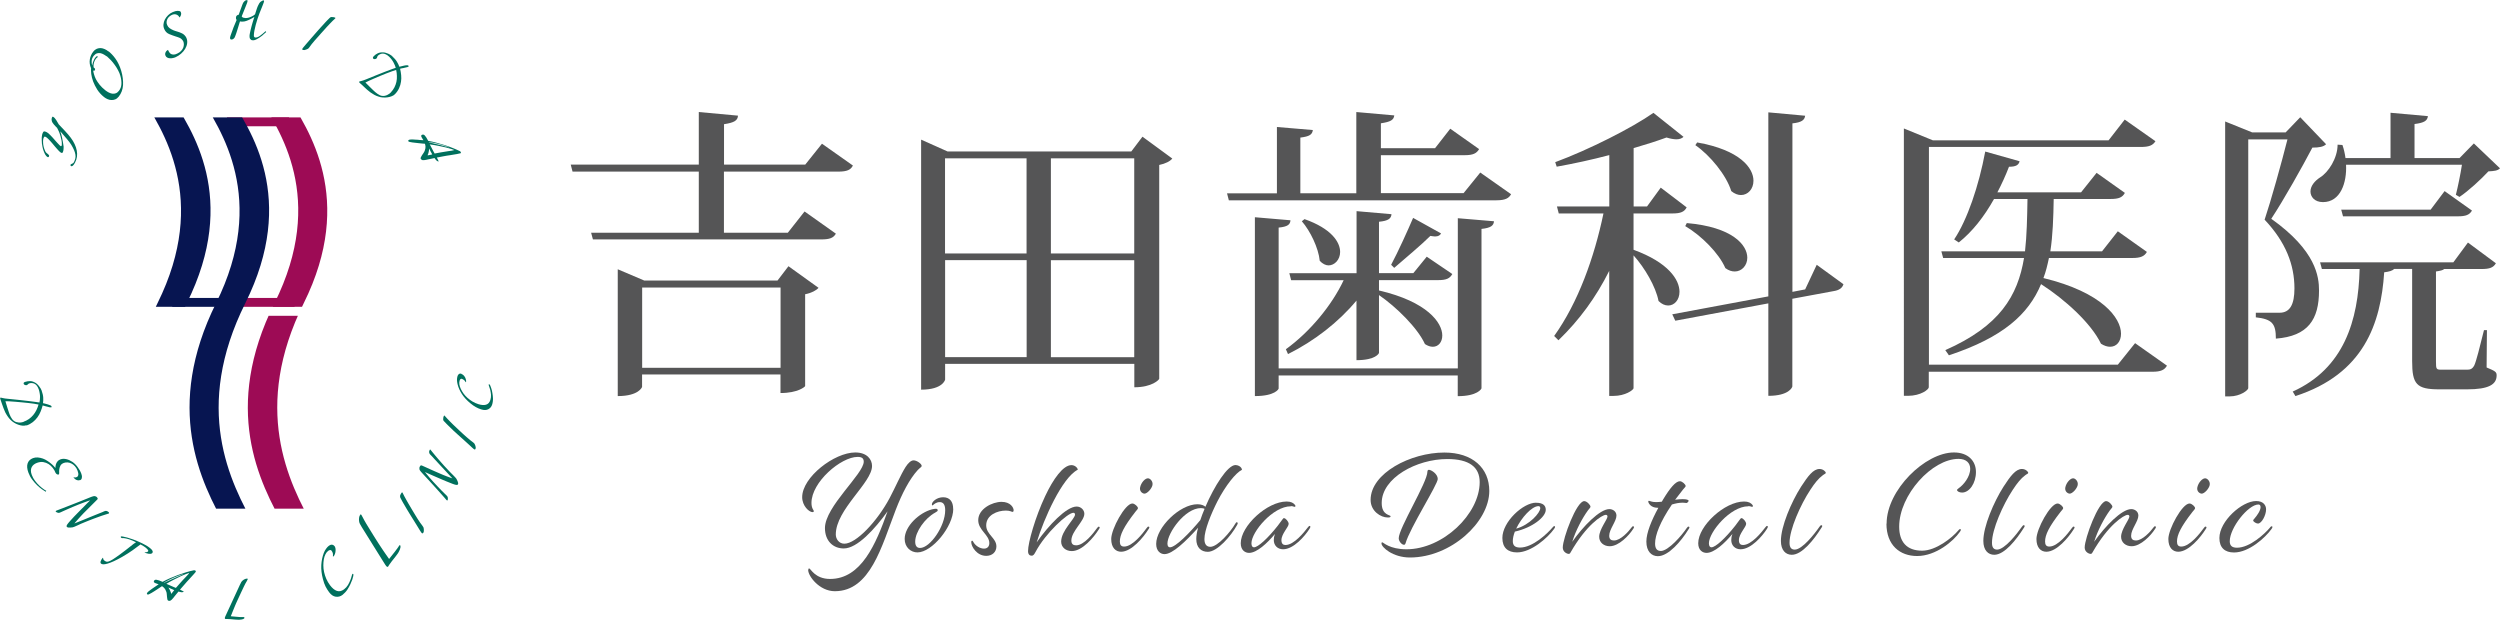 <?xml version="1.0" encoding="UTF-8"?><svg id="_レイヤー_1" xmlns="http://www.w3.org/2000/svg" xmlns:xlink="http://www.w3.org/1999/xlink" viewBox="0 0 304.17 75.41"><defs><style>.cls-1{fill:#00705d;}.cls-1,.cls-2,.cls-3,.cls-4,.cls-5{stroke-width:0px;}.cls-2{fill:#9d0b55;}.cls-6{clip-path:url(#clippath-2);}.cls-7{isolation:isolate;}.cls-3{fill:none;}.cls-8{clip-path:url(#clippath-1);}.cls-4{fill:#555556;}.cls-9{clip-path:url(#clippath);}.cls-5{fill:#071551;}</style><clipPath id="clippath"><rect class="cls-3" x="15.01" y="14.28" width="25.67" height="23.05"/></clipPath><clipPath id="clippath-1"><rect class="cls-3" x="22.38" y="14.28" width="10.84" height="47.61"/></clipPath><clipPath id="clippath-2"><rect class="cls-3" x="29.39" y="38.42" width="8.87" height="23.47"/></clipPath></defs><g id="yoshida-logo_02"><rect id="_長方形_12" class="cls-2" x="28.18" y="36.25" width="7.66" height="1.08"/><rect id="_長方形_13" class="cls-5" x="20.96" y="36.25" width="6.52" height="1.08"/><g class="cls-9"><g id="_グループ_1"><rect id="_長方形_14" class="cls-2" x="27.62" y="13.6" width="7.54" height="1.76"/><path id="_パス_31" class="cls-2" d="M38.29,64.32c-3.35-5.77-7.62-14.77-1.33-27.44s.63-21.12-2.08-25.29h-3.55c2.71,4.19,8.42,12.53,2.07,25.29-6.35,12.76-2,21.65,1.33,27.42l3.56.02Z"/><path id="_パス_32" class="cls-5" d="M20.66,11.61c2.71,4.17,8.42,12.51,2.07,25.27-6.35,12.76-2,21.65,1.33,27.42h-3.54c-3.36-5.75-7.63-14.75-1.35-27.42s.64-21.12-2.07-25.29l3.56.02Z"/></g></g><g class="cls-8"><g id="_グループ_2"><path id="_パス_33" class="cls-5" d="M27.77,11.61c2.75,4.17,8.43,12.51,2.08,25.27-6.35,12.76-2,21.65,1.33,27.42h-3.56c-3.35-5.75-7.62-14.75-1.33-27.42s.63-21.12-2.08-25.29l3.56.02Z"/></g></g><g class="cls-6"><g id="_グループ_3"><path id="_パス_34" class="cls-2" d="M38.29,64.32c-3.35-5.77-7.62-14.77-1.33-27.44s.63-21.12-2.08-25.29h-3.55c2.71,4.19,8.42,12.53,2.07,25.29-6.35,12.76-2,21.65,1.33,27.42l3.56.02Z"/></g></g><g id="D" class="cls-7"><g class="cls-7"><path class="cls-1" d="M3.21,51.74c-.14.05-.3.06-.47.05-.17-.02-.35-.05-.52-.12-.18-.06-.34-.14-.5-.24-.16-.1-.3-.21-.42-.33-.15-.15-.28-.3-.38-.46-.1-.15-.2-.31-.28-.47-.08-.16-.15-.33-.21-.5-.06-.17-.13-.35-.19-.53-.03-.1-.06-.18-.08-.24-.02-.06-.04-.11-.05-.14s-.03-.07-.03-.09c0-.02-.01-.04-.02-.06-.02-.05-.03-.09-.04-.14-.01-.05,0-.08.04-.09.02,0,.11,0,.27.05.16.04.36.07.61.09.49.05.95.09,1.38.14.42.05.8.09,1.14.13s.62.08.85.11.39.05.49.07c.02-.08.04-.19.05-.3.01-.12.02-.24.02-.38,0-.14-.01-.28-.04-.43-.02-.15-.06-.31-.11-.47-.06-.17-.13-.31-.22-.44-.09-.12-.19-.21-.3-.26-.08-.04-.16-.06-.23-.07-.07-.01-.13-.02-.19-.01-.06,0-.1,0-.15.02-.04.01-.07.02-.08.02-.06.02-.12.06-.16.11-.05.05-.09.09-.14.1-.06.02-.13.01-.21-.02-.08-.03-.13-.07-.15-.12-.02-.05-.02-.1,0-.15.02-.04.08-.08.18-.11.19-.06.38-.09.59-.09.21,0,.42.07.64.2.09.05.17.11.25.19s.16.16.22.25c.07.09.13.17.18.26s.09.16.11.23c.12.35.19.64.2.88.02.24,0,.46-.03.67.06.02.14.04.25.06s.22.06.33.09c.11.03.21.07.3.11s.14.08.15.12c.01.03.02.06.02.08,0,.02-.01.04-.04.05-.04.01-.11.01-.19,0s-.18-.05-.3-.08c-.05,0-.11-.03-.17-.04-.06-.02-.12-.03-.17-.05-.05-.02-.1-.03-.14-.04-.04-.01-.07-.02-.08-.02-.06.25-.15.5-.25.75-.1.25-.23.48-.39.7s-.35.41-.56.58c-.22.17-.47.31-.76.41ZM2.87,51.31c.23-.08.45-.19.65-.33.2-.14.37-.3.52-.48.15-.18.28-.38.39-.6.11-.22.19-.45.26-.68-.14-.03-.32-.06-.54-.1-.22-.03-.45-.06-.71-.09-.25-.03-.52-.06-.79-.08-.27-.02-.54-.05-.79-.07-.25-.02-.48-.04-.69-.05-.21-.01-.38-.02-.51-.01.08.25.15.49.21.7.06.21.12.4.18.56.04.1.07.21.11.32.04.11.09.21.14.31s.11.19.17.27c.06.08.12.15.2.21.09.07.19.13.3.16.11.03.22.05.33.06.11,0,.21,0,.31-.02.1-.02.19-.04.26-.06Z"/></g></g><g id="E" class="cls-7"><g class="cls-7"><path class="cls-1" d="M9.73,58.41c-.08.03-.16.04-.24.03s-.15-.03-.21-.06-.13-.07-.18-.12c-.06-.05-.1-.1-.14-.15v-.05c.09.03.16.04.22.03.06-.01.11-.03.15-.04.1-.04.16-.12.19-.25s0-.31-.08-.52c-.08-.22-.19-.41-.33-.56-.13-.15-.28-.26-.43-.33-.15-.08-.31-.12-.47-.13-.16,0-.31.01-.44.06-.2.08-.35.19-.42.34-.08.15-.12.3-.14.45s-.02.29-.01.41c0,.12-.01.19-.06.21-.06.02-.13.01-.2-.02-.07-.04-.13-.1-.18-.18-.08-.21-.19-.41-.34-.6-.15-.19-.32-.35-.51-.47-.19-.12-.41-.2-.65-.24-.24-.04-.49,0-.75.09-.14.05-.27.12-.39.21-.11.09-.2.19-.26.31-.06.12-.1.26-.1.42,0,.16.03.34.11.54.1.26.23.5.4.72.17.22.34.41.52.58.18.17.35.3.5.41.15.11.26.18.34.21l-.07.12c-.12-.07-.28-.17-.47-.31-.19-.14-.39-.3-.59-.5-.21-.2-.4-.43-.59-.68-.19-.25-.34-.53-.45-.83-.17-.45-.2-.83-.1-1.13.1-.3.32-.51.65-.64.19-.07.39-.1.6-.08.2.02.4.06.6.13.19.07.38.16.55.28.17.11.33.22.46.34.14.11.25.22.34.32.09.1.15.17.17.22,0-.06.01-.15.03-.25.01-.1.04-.2.08-.3.04-.1.1-.2.18-.29.08-.09.18-.16.31-.21.23-.09.47-.1.73-.04.26.06.5.17.74.33s.45.37.64.63c.19.25.35.53.46.83.03.07.05.15.06.23.01.08.02.16,0,.23,0,.07-.03.13-.06.19-.04.06-.09.1-.16.12Z"/></g></g><g id="N" class="cls-7"><g class="cls-7"><path class="cls-1" d="M13.28,62.46s-.05.02-.11.04c-.06.02-.14.04-.23.07-.09.03-.19.06-.28.09-.1.03-.2.06-.28.09-.17.06-.33.12-.5.18-.16.06-.33.12-.49.18-.17.06-.34.13-.52.2-.18.07-.37.15-.57.23-.16.06-.32.13-.48.2-.16.07-.3.14-.43.2-.13.06-.25.11-.34.15-.1.04-.17.06-.21.07-.22.03-.4.04-.55.02-.07-.01-.12-.04-.16-.08-.03-.04-.04-.09-.02-.15s.06-.13.13-.22c.03-.04.08-.11.16-.2.08-.09.17-.19.27-.3.1-.11.21-.23.33-.36s.23-.25.34-.35c.16-.16.31-.31.45-.46s.27-.28.41-.41.26-.26.38-.39c.12-.13.26-.26.39-.39-.04.01-.13.04-.27.09-.14.04-.31.1-.5.18-.2.07-.41.15-.65.25-.24.09-.48.19-.73.3-.23.1-.44.19-.62.27-.18.08-.33.14-.45.2-.15.06-.27.12-.37.17-.07.02-.12.04-.16.06s-.11.01-.2-.01c-.03,0-.06-.03-.12-.05-.05-.02-.09-.06-.12-.09-.02-.03-.01-.05.02-.08.02-.01.05-.03.1-.05.05-.02.09-.04.13-.05.14-.05.35-.13.63-.24.28-.11.6-.23.95-.37.35-.14.73-.29,1.12-.44.4-.16.78-.31,1.14-.46.05-.02.11-.05.17-.07.06-.02.12-.04.17-.06.06-.02.1-.03.14-.04.04-.01.07-.02.08-.02.02,0,.03,0,.05,0,.02,0,.04,0,.06,0,.03,0,.07.02.13.05.06.02.1.06.14.11.04.05.06.08.07.1,0,.02,0,.04,0,.07,0,.03-.02.06-.04.08-.05.05-.1.1-.14.14-.04.04-.08.09-.14.14-.06.06-.14.14-.24.24-.1.1-.22.22-.34.34-.13.13-.26.26-.4.4-.14.14-.28.29-.42.42-.09.1-.19.21-.3.32-.11.12-.21.23-.31.34-.1.11-.19.22-.28.32-.09.1-.16.19-.22.26.42-.17.83-.33,1.24-.5.17-.07.35-.14.53-.22.19-.07.37-.15.54-.22.18-.07.35-.14.52-.21.17-.07.32-.13.45-.18.05-.02.1-.04.15-.06.05-.02.1-.04.15-.07.05-.02.09-.04.13-.05.04-.01.07-.02.09-.02.04,0,.1,0,.15.02.06.02.12.05.19.11.02.02.03.03.04.04.01.01.03.03.04.05.01.02,0,.04-.03.07Z"/></g></g><g id="T" class="cls-7"><g class="cls-7"><path class="cls-1" d="M18.53,67.29s-.09.08-.17.09c-.08,0-.16,0-.25,0-.09-.01-.18-.03-.27-.06-.09-.03-.17-.05-.23-.08v-.05c.2.02.34-.02.42-.12.06-.08-.05-.23-.33-.46-.05-.04-.13-.09-.25-.17-.12-.07-.24-.14-.36-.2-.27.21-.59.45-.96.71-.37.26-.79.53-1.26.8-.39.22-.73.4-1.02.53-.29.13-.54.23-.75.29-.21.06-.38.09-.51.09-.13,0-.23-.03-.29-.08-.08-.07-.1-.17-.05-.3.05-.13.13-.28.25-.42l.04.03s.01.1.03.15c.02.05.05.1.1.14.09.07.17.12.25.15.08.03.18.02.31-.02.13-.04.3-.13.51-.26s.49-.33.85-.59c.47-.35.87-.65,1.2-.92s.58-.46.76-.57c-.34-.16-.61-.28-.83-.35-.22-.07-.39-.11-.53-.13-.13-.02-.23-.03-.29-.02-.06,0-.11,0-.14-.03-.07-.06-.09-.11-.05-.16.02-.03.1-.03.24,0,.14.02.31.06.52.12.21.06.44.13.69.22.25.09.51.19.76.31.26.11.5.23.73.36.23.12.43.25.59.38.15.12.26.23.31.34.05.1.04.2-.03.29Z"/></g></g><g id="A" class="cls-7"><g class="cls-7"><path class="cls-1" d="M23.82,69.57s-.11.15-.27.32c-.16.17-.36.39-.61.67-.07.07-.14.16-.23.25-.08.09-.17.19-.26.3-.09.1-.18.21-.28.32-.09.11-.18.21-.27.31.05.03.12.06.22.11.1.04.18.09.25.13-.07.06-.16.09-.27.08s-.24-.04-.38-.09c-.09.1-.17.21-.25.3-.07.09-.14.18-.22.27-.08.09-.14.18-.2.25-.12.15-.23.25-.32.29-.09.04-.18.04-.26,0-.05-.02-.09-.08-.11-.16-.02-.08-.03-.18-.04-.29-.01-.11-.02-.22-.03-.34,0-.12-.03-.22-.06-.3-.07-.21-.16-.36-.26-.46-.1-.1-.19-.17-.26-.21-.05.04-.13.09-.23.15-.1.07-.21.14-.33.22-.12.08-.24.16-.37.24-.13.08-.25.15-.36.22-.11.07-.21.12-.29.15-.08.04-.13.05-.16.04-.06-.03-.09-.06-.1-.08,0-.02,0-.06.03-.12.02-.05.09-.12.2-.21.11-.09.24-.19.39-.29.14-.1.29-.2.44-.3.15-.1.27-.18.37-.25-.06-.02-.13-.04-.2-.07-.07-.02-.13-.05-.19-.07-.11-.05-.17-.09-.19-.13-.01-.04-.01-.08,0-.12.06-.13.17-.19.33-.16.16.02.4.11.73.25.26-.14.56-.29.88-.43.32-.14.66-.28.99-.4.34-.12.68-.24,1.01-.34.34-.1.65-.18.94-.24.01,0,.02,0,.04,0,.03,0,.06.01.1.03.08.03.1.08.07.15ZM22.3,69.84c-.35.11-.73.25-1.14.43-.41.18-.82.38-1.21.61l.04.02c.2-.09.42-.2.67-.31.21-.1.45-.21.73-.33.28-.13.59-.26.93-.4l-.02-.02ZM23.02,69.7c-.09.03-.22.07-.39.14-.17.06-.38.15-.62.26-.24.11-.51.24-.81.4-.3.15-.62.33-.96.53l.57.25c.1.05.2.09.3.13.1.04.2.08.29.12.14-.16.31-.36.51-.58.2-.22.4-.45.63-.68.19-.19.31-.33.38-.41.06-.08.1-.14.11-.17ZM20.9,71.67c-.06-.03-.12-.05-.18-.08-.06-.03-.14-.06-.23-.11.05.08.1.17.15.26.04.07.08.16.11.25.04.09.07.18.08.26.02-.01.03-.02.04-.03,0,0,.02-.02.04-.05.02-.02.05-.06.09-.12.04-.05.11-.14.2-.25l-.31-.14Z"/></g></g><g id="L" class="cls-7"><g class="cls-7"><path class="cls-1" d="M29.74,75.2s-.05.08-.15.12c-.05.02-.12.04-.19.05-.07.02-.16.03-.26.03-.04,0-.11,0-.2,0-.09,0-.21-.01-.35-.02-.2-.02-.39-.03-.56-.05-.17-.01-.32-.02-.46-.02-.01,0-.02,0-.04,0-.01,0-.03,0-.05,0s-.03,0-.04,0c-.04,0-.06-.02-.07-.04-.01-.02-.02-.04-.02-.07,0-.05.03-.13.08-.24.05-.11.12-.28.24-.52l1.51-3.27c.06-.13.11-.23.16-.32.05-.09.11-.16.17-.21.08-.07.17-.13.28-.18.1-.05.21-.07.31-.06.03,0,.04.02.04.07,0,.01-.02.04-.04.09-.03.05-.06.11-.1.19s-.09.16-.15.26c-.05.1-.11.2-.16.32-.09.18-.18.38-.28.59-.1.21-.19.41-.28.6-.09.19-.17.37-.24.52-.07.15-.12.26-.15.33-.04.08-.08.18-.13.3-.05.12-.1.25-.16.39-.06.14-.12.29-.18.44-.06.16-.12.32-.19.48l.9.08c.22.02.38.03.48.02.1,0,.17,0,.2,0,.06,0,.08.04.08.09Z"/></g></g><g id="C" class="cls-7"><g class="cls-7"><path class="cls-1" d="M40.68,66.41c.13.17.18.39.14.67,0,.03,0,.08-.02.14s-.03.12-.05.18c-.02.06-.05.12-.08.17-.03.06-.07.1-.1.13-.03.02-.05.01-.07-.02.02-.11.02-.23,0-.34s-.08-.23-.16-.34c-.05-.07-.11-.09-.19-.08-.07.01-.15.05-.22.1-.13.1-.24.23-.33.41-.09.18-.16.38-.2.61-.04.23-.06.48-.06.74,0,.26.03.54.09.82.06.28.15.55.27.83.12.27.27.53.45.77.27.36.55.59.83.69.28.1.57.04.87-.18.2-.15.37-.34.49-.54.12-.21.22-.41.29-.6.07-.19.13-.36.16-.5s.07-.22.1-.25c.03-.02.05-.01.08.02.01.02.02.03.03.05,0,.02,0,.09-.02.2-.02.11-.06.25-.12.43-.06.17-.14.36-.24.58-.1.21-.22.42-.36.64-.08.12-.17.24-.28.35-.1.11-.21.21-.31.29-.25.19-.52.26-.82.22s-.57-.23-.81-.55c-.16-.22-.31-.45-.43-.69-.12-.24-.23-.54-.32-.9-.16-.6-.23-1.17-.2-1.7s.13-1.02.3-1.47c.08-.2.17-.38.28-.52.1-.15.21-.26.32-.35.05-.04.11-.07.16-.1.06-.03.12-.05.18-.05.06,0,.12,0,.18.03.06.02.12.07.17.13Z"/></g></g><g id="L-2" class="cls-7"><g class="cls-7"><path class="cls-1" d="M48.7,66.37s.05.12.02.25c-.02.07-.04.15-.07.24-.03.09-.08.19-.14.3-.02.05-.07.12-.13.21s-.16.21-.27.36c-.16.21-.31.4-.45.57-.13.17-.25.33-.35.48,0,.01,0,.03-.02.05,0,.02-.02.04-.03.05-.01.02-.02.03-.03.04-.03.04-.06.06-.09.05-.03,0-.06-.01-.08-.03-.05-.04-.12-.12-.2-.25-.08-.13-.21-.33-.39-.62l-2.45-3.93c-.09-.15-.17-.29-.23-.4-.06-.12-.09-.23-.1-.33-.02-.13-.02-.28,0-.42.02-.15.07-.27.15-.38.02-.03.05-.03.1,0,.01.01.04.05.07.11.03.06.07.14.13.24.05.1.11.21.18.34.07.13.14.26.23.4.13.23.28.47.44.72.16.25.31.5.45.73s.27.44.39.62.2.31.25.39c.06.09.14.21.23.35.09.14.19.29.3.45.11.16.23.33.35.51.12.18.25.36.38.54l.72-.91c.18-.23.3-.39.37-.5s.11-.18.14-.22c.04-.06.09-.06.15-.02Z"/></g></g><g id="I" class="cls-7"><g class="cls-7"><path class="cls-1" d="M48.96,59.92s.02.02.03.05c.01.03.03.07.07.14.03.06.07.15.13.26.05.11.13.25.23.42.08.15.17.3.25.44.08.14.17.29.26.44.09.15.18.32.29.49.1.17.22.37.35.58.08.13.17.28.26.42.09.15.19.3.3.45.07.1.15.2.22.29.07.09.13.18.17.26,0,.03.02.07.03.12s.02.12.02.19c0,.07,0,.13-.01.2-.01.06-.03.11-.06.15-.03.03-.05.06-.08.07-.03.02-.06,0-.09-.02-.02-.02-.05-.06-.1-.12-.04-.06-.09-.13-.13-.2-.04-.07-.09-.14-.13-.21-.04-.07-.07-.12-.09-.15-.14-.23-.3-.49-.47-.76-.17-.27-.36-.57-.56-.9-.11-.17-.21-.34-.31-.51-.1-.17-.19-.32-.27-.46-.08-.14-.15-.26-.21-.36-.06-.1-.1-.18-.13-.23-.08-.15-.14-.26-.18-.34-.04-.08-.07-.13-.07-.15,0-.05,0-.11,0-.17,0-.06.04-.13.09-.21.01-.03.03-.06.05-.09.03-.03.05-.06.07-.09.01-.01.02-.02.04-.01.01,0,.03.01.04.02Z"/></g></g><g id="N-2" class="cls-7"><g class="cls-7"><path class="cls-1" d="M52.35,54.69s.04.04.08.09c.04.05.09.11.15.19.06.07.12.15.19.23.06.08.13.16.19.23.11.14.23.27.34.4.11.13.23.26.35.4.12.14.24.27.37.42.13.14.27.29.42.45.12.13.24.25.36.38s.23.23.33.33c.1.1.19.19.26.27.07.08.12.13.14.17.11.19.18.36.21.51.01.07,0,.13-.02.17-.03.04-.07.07-.13.07-.06,0-.14-.01-.25-.04-.05-.01-.13-.04-.24-.08-.11-.04-.24-.09-.38-.15-.14-.06-.29-.12-.45-.18-.16-.06-.31-.13-.45-.19-.21-.09-.4-.17-.58-.25-.18-.08-.36-.16-.53-.23s-.34-.15-.5-.22c-.16-.07-.33-.15-.51-.23.03.03.09.11.18.22.09.11.21.25.34.41.14.16.29.33.46.52.17.19.35.38.53.57.18.18.34.34.47.49.14.14.25.26.35.35.11.12.21.21.29.28.04.05.08.1.11.13.03.03.05.1.06.19,0,.03,0,.07,0,.13,0,.06-.02.11-.04.15-.02.03-.04.03-.09,0-.02-.01-.05-.04-.08-.08s-.06-.08-.09-.11c-.1-.11-.24-.28-.44-.5-.2-.22-.43-.48-.68-.76-.25-.28-.53-.58-.81-.89-.29-.31-.56-.61-.83-.9-.04-.04-.08-.08-.12-.13-.04-.05-.08-.1-.12-.14-.04-.05-.06-.08-.09-.12-.02-.03-.04-.06-.04-.07,0-.02-.01-.03-.02-.05,0-.02-.01-.04-.01-.06,0-.03,0-.08,0-.14,0-.06.02-.12.06-.17.03-.05.05-.08.07-.1.01-.01.04-.02.06-.03.03,0,.06,0,.09.01.07.03.13.06.18.08.05.02.11.05.18.08.08.04.18.08.31.14.13.06.28.13.44.2s.34.15.52.23c.19.08.37.16.55.24.13.05.26.11.4.17.15.06.29.12.43.17s.27.1.4.15c.12.04.23.08.32.11-.31-.33-.61-.66-.91-.98-.13-.13-.26-.28-.39-.42-.14-.15-.27-.29-.4-.43-.13-.14-.26-.28-.38-.41-.12-.13-.23-.25-.33-.36-.04-.04-.07-.08-.11-.12-.04-.04-.08-.08-.12-.12-.04-.04-.07-.07-.1-.11-.03-.03-.04-.06-.05-.08-.02-.04-.03-.09-.04-.15,0-.06,0-.13.04-.21,0-.02.02-.04.03-.06,0-.02.02-.03.03-.05.01-.02.04-.02.07,0Z"/></g></g><g id="I-2" class="cls-7"><g class="cls-7"><path class="cls-1" d="M54.11,50.6s.02.02.04.04c.02.02.05.06.1.11.05.05.11.12.19.21.08.09.2.2.33.34.12.13.24.24.36.36.12.11.24.23.37.35.13.12.27.25.41.39.15.14.31.29.5.46.12.11.24.22.37.33.13.12.26.23.41.35.1.08.2.15.29.22.1.07.17.14.23.2.02.02.04.06.06.11.03.05.05.11.07.17.02.06.03.13.04.19,0,.07,0,.12-.02.16-.02.04-.03.07-.05.09-.02.02-.05.02-.09,0-.03-.01-.07-.04-.13-.09-.06-.05-.12-.1-.18-.16-.06-.06-.12-.11-.18-.17-.06-.05-.1-.1-.13-.12-.2-.18-.42-.38-.66-.6-.24-.22-.5-.45-.79-.71-.15-.14-.29-.27-.44-.4-.14-.13-.27-.25-.38-.37-.12-.11-.22-.21-.3-.29-.09-.08-.15-.15-.19-.19-.11-.12-.2-.21-.27-.28-.06-.06-.1-.1-.11-.12-.02-.05-.04-.11-.04-.16,0-.06,0-.13.02-.23,0-.03.01-.06.03-.1.02-.04.03-.07.05-.11,0-.02.02-.03.03-.02.02,0,.03,0,.04.01Z"/></g></g><g id="C-2" class="cls-7"><g class="cls-7"><path class="cls-1" d="M56.14,45.5c.18.06.32.19.44.4.02.03.03.06.05.11.02.05.04.1.05.15.02.05.03.11.03.16s0,.1,0,.14c0,.03-.03.04-.06.03-.04-.09-.1-.17-.18-.24-.08-.07-.17-.12-.28-.16-.07-.02-.13,0-.17.04-.04.05-.08.11-.1.18-.04.13-.05.29-.03.46.03.17.08.35.17.54s.2.37.33.56c.14.19.3.37.48.53s.39.32.61.45c.22.13.46.24.71.32.38.12.69.14.94.07.25-.07.43-.26.53-.57.07-.21.09-.43.08-.64-.02-.21-.05-.4-.09-.58-.05-.17-.09-.32-.14-.44-.05-.12-.06-.19-.05-.23,0-.03.03-.04.07-.02.02,0,.03.01.04.02.02.01.04.06.09.15.04.09.08.21.13.37.05.15.09.33.12.53.04.2.06.41.07.63,0,.13,0,.26-.02.39-.02.13-.04.25-.08.37-.08.26-.24.45-.47.57-.23.12-.52.13-.86.02-.23-.07-.44-.16-.65-.28-.21-.11-.44-.27-.69-.48-.42-.35-.76-.72-1.01-1.11-.25-.39-.43-.79-.53-1.2-.04-.19-.07-.36-.07-.51,0-.16.02-.29.05-.41.02-.05.04-.1.06-.16.03-.05.06-.09.1-.13.04-.04.09-.06.14-.07.05-.01.11-.01.19.01Z"/></g></g><g id="Y" class="cls-7"><g class="cls-7"><path class="cls-1" d="M6.46,14.21c.07.04.14.09.2.16.06.07.12.15.18.24.06.09.11.17.16.27.05.09.09.17.14.24.27.29.54.57.79.84.25.27.48.53.68.8.39.52.63,1.04.73,1.56.1.53.03,1.01-.21,1.46-.09.17-.18.3-.26.37s-.15.09-.22.06c-.01,0-.03-.03-.06-.06-.03-.03-.03-.07,0-.12.01-.03.04-.04.07-.06.03-.01.07-.03.11-.05.04-.02.08-.04.12-.07.04-.03.08-.07.11-.13.08-.16.14-.32.17-.47.03-.15.03-.31,0-.47-.03-.16-.08-.34-.16-.52-.08-.19-.19-.39-.33-.63-.07-.12-.15-.23-.24-.35-.09-.12-.19-.24-.3-.37-.11-.13-.23-.27-.36-.42-.13-.15-.27-.31-.42-.49h-.02c.03.09.07.2.11.33s.07.29.11.46.07.34.1.53c.03.18.06.35.08.51,0,.04,0,.09,0,.15,0,.06,0,.12-.01.19,0,.07-.02.13-.03.19-.01.06-.04.12-.06.17-.03.05-.06.08-.1.08-.04,0-.09-.02-.15-.05-.05-.03-.11-.08-.19-.16-.08-.08-.16-.17-.25-.27-.09-.1-.18-.2-.27-.31-.09-.11-.17-.21-.24-.29-.08-.1-.16-.2-.25-.29-.08-.1-.17-.18-.24-.26-.08-.08-.15-.14-.21-.2-.06-.06-.12-.09-.16-.12-.05-.02-.09-.04-.13-.04-.04,0-.09.03-.12.11-.05.1-.09.23-.09.38,0,.15,0,.3.02.46.02.16.06.31.1.46.05.15.1.27.15.38.04.08.09.14.15.2.06.05.12.1.18.14.05.04.09.09.12.13.03.05.02.1,0,.15-.02.04-.04.07-.07.08s-.06.02-.1,0c-.1-.05-.19-.15-.27-.28-.08-.14-.15-.29-.21-.46-.06-.17-.11-.33-.14-.5-.04-.17-.06-.31-.07-.42-.02-.28-.03-.53-.02-.75.01-.22.06-.42.16-.61.03-.05.06-.08.09-.09.04-.01.07-.02.11-.01.04,0,.08.02.13.04.04.02.09.04.13.06.05.03.11.07.19.13.07.06.15.14.23.22.08.08.16.17.25.26.08.09.16.18.23.26.06.07.13.15.2.23s.15.17.23.25c.07.08.14.15.21.22.06.06.11.1.14.12.05.02.08,0,.11-.04.02-.03.03-.06.03-.09,0-.03,0-.07,0-.12.01-.11,0-.25-.03-.43-.03-.17-.08-.35-.13-.54-.05-.19-.12-.37-.19-.55-.08-.18-.15-.33-.22-.45-.06-.06-.12-.12-.19-.19-.07-.07-.13-.14-.2-.22-.06-.08-.12-.15-.17-.23-.05-.08-.08-.16-.09-.23-.04-.16-.02-.3.05-.45.03-.05.08-.06.14-.03Z"/></g></g><g id="O" class="cls-7"><g class="cls-7"><path class="cls-1" d="M13.22,6.25c.12.1.26.22.4.37.14.15.28.31.42.51.14.19.27.41.39.66.12.25.23.52.32.83.18.62.25,1.2.22,1.74-.04.54-.21,1.01-.53,1.4-.13.16-.27.27-.42.33-.15.06-.31.09-.47.08-.16,0-.31-.04-.47-.11-.15-.06-.29-.15-.42-.25-.34-.27-.61-.57-.83-.91-.21-.34-.38-.67-.5-.99-.12-.33-.19-.63-.23-.92-.03-.29-.04-.52-.02-.69-.16-.36-.21-.72-.15-1.08.06-.36.2-.67.42-.94.13-.17.28-.28.44-.35.16-.06.32-.09.48-.08.16.01.32.06.48.13.16.07.3.16.43.27ZM12.96,6.85c-.09-.07-.2-.15-.33-.22-.13-.07-.26-.13-.4-.16-.14-.03-.28-.02-.42.02-.14.04-.27.14-.4.29-.08.1-.15.21-.19.33-.04.11-.07.22-.07.33,0,.11,0,.21.01.3.02.09.04.17.07.23.02-.17.06-.34.13-.52.07-.18.14-.31.21-.41.07-.09.13-.15.17-.18.04-.03.08-.03.13,0,.03.03.04.05.02.08-.03.03-.06.06-.09.08-.03.02-.07.05-.11.1-.05.06-.09.13-.14.21-.04.08-.08.18-.11.27-.03.1-.05.2-.06.3-.01.1-.01.2,0,.29.02.02.03.04.05.05.02.01.03.02.05.04.03.02.05.04.06.06.03.05.04.09.02.14-.02.05-.04.09-.06.11-.04.05-.08.05-.12.01-.02-.02-.04-.03-.05-.05.02.15.06.32.11.5.05.19.13.38.23.59.11.21.26.43.44.66.18.23.42.46.72.7.13.1.27.19.41.26.14.07.29.12.43.14.14.02.28,0,.42-.05.14-.05.26-.15.38-.3.18-.23.28-.49.3-.8.02-.31-.02-.65-.13-1.03-.06-.22-.15-.44-.27-.66-.12-.23-.25-.44-.41-.66-.15-.21-.31-.41-.48-.59-.17-.18-.34-.34-.5-.48Z"/></g></g><g id="S" class="cls-7"><g class="cls-7"><path class="cls-1" d="M21.96,1.42s.04.06.05.08c.04.1.05.21.01.33-.04.12-.1.22-.18.3-.08-.18-.21-.3-.38-.36s-.35-.04-.52.03c-.12.05-.22.12-.32.2-.1.08-.18.18-.24.29-.06.11-.1.23-.11.36-.01.13,0,.26.07.4.07.16.17.29.3.38s.27.17.43.24.32.12.5.17c.17.05.34.11.49.18.16.06.29.15.39.26.11.11.18.22.23.33.09.21.12.43.09.66-.03.23-.11.45-.24.67-.13.21-.29.41-.5.59-.2.18-.43.32-.67.43-.09.04-.2.08-.32.1-.12.03-.24.04-.36.03-.12,0-.22-.03-.32-.08-.1-.05-.17-.12-.22-.23-.06-.13-.06-.27,0-.4.06-.14.16-.24.3-.31.05.12.11.22.17.31.06.09.13.16.22.2.09.04.19.06.31.06.12,0,.26-.04.42-.12.2-.09.35-.19.47-.32.12-.12.2-.26.26-.39.05-.14.08-.27.08-.4,0-.13-.02-.25-.06-.35-.05-.11-.12-.21-.23-.31-.1-.09-.24-.17-.41-.22-.11-.04-.23-.08-.34-.11-.11-.04-.22-.08-.32-.11-.1-.04-.18-.07-.26-.1-.08-.03-.14-.06-.18-.07-.15-.07-.27-.15-.36-.25-.09-.1-.17-.22-.23-.37-.08-.18-.11-.36-.09-.57.02-.2.08-.4.17-.58.1-.19.23-.36.39-.52.16-.16.35-.29.57-.38.23-.1.42-.15.59-.15.17,0,.29.03.37.09Z"/></g></g><g id="H" class="cls-7"><g class="cls-7"><path class="cls-1" d="M32,4.25c-.14.12-.31.24-.49.36-.1.06-.19.11-.27.16-.08.04-.14.07-.2.09-.06.02-.11.03-.16.04-.05,0-.09,0-.14,0-.08,0-.15-.02-.2-.06-.05-.04-.09-.08-.12-.13-.03-.05-.04-.1-.05-.16,0-.06-.01-.11-.01-.16,0-.08.01-.19.04-.32.02-.13.05-.27.09-.42.04-.15.08-.31.12-.47.05-.16.09-.31.13-.46.04-.14.08-.28.12-.39.04-.12.07-.21.09-.27-.18.11-.35.21-.52.29-.15.08-.31.14-.47.2s-.31.08-.45.08c-.05,0-.1,0-.14,0-.04,0-.07,0-.09-.01-.03,0-.05-.01-.08-.02-.02.06-.05.14-.08.25-.03.11-.07.23-.11.36s-.08.27-.13.42c-.05.15-.09.28-.13.41-.04.13-.08.24-.12.33-.04.09-.06.16-.08.19-.06.1-.13.16-.2.2-.07.04-.13.05-.17.05-.09,0-.14-.02-.16-.06s-.03-.1-.03-.18c0-.03.02-.09.05-.2.03-.1.07-.22.12-.34.04-.13.09-.25.14-.38.05-.13.09-.23.11-.31l.38-.91s-.04-.06-.06-.11c-.02-.04-.02-.1-.02-.18,0-.11.04-.19.11-.25.07-.06.14-.09.22-.09.09-.25.17-.48.25-.69.03-.09.07-.18.1-.27.03-.09.06-.17.09-.25.03-.08.06-.14.08-.19.03-.05.05-.09.06-.11.1-.13.19-.21.26-.24.08-.02.13-.04.17-.04.05,0,.07.03.07.1,0,.07-.03.16-.07.28-.05.12-.1.26-.17.43l-.47,1.17s.04.08.08.1c.03.03.08.05.14.07.06.02.15.03.26.04.13,0,.26-.02.39-.06.13-.04.25-.08.36-.14.11-.05.2-.11.27-.16.07-.05.12-.09.13-.12.04-.09.07-.2.1-.32.03-.12.07-.23.11-.34.06-.17.11-.31.17-.42.05-.11.1-.19.14-.26.04-.06.08-.11.12-.14.04-.03.07-.06.1-.07.05-.04.11-.06.16-.09s.1-.03.13-.03c.04,0,.06.03.06.09,0,.07-.06.24-.17.51-.11.26-.24.6-.4,1-.07.2-.15.42-.23.65-.08.24-.15.47-.21.71-.06.24-.12.47-.16.69-.04.22-.07.41-.07.57,0,.02,0,.05,0,.08,0,.03,0,.07.02.1.01.03.03.06.06.08.03.02.07.04.13.04.09,0,.18-.02.27-.06s.19-.09.29-.17c.1-.07.21-.15.32-.25.11-.1.22-.2.34-.3l.07.11c-.12.11-.26.23-.4.35Z"/></g></g><g id="I-3" class="cls-7"><g class="cls-7"><path class="cls-1" d="M40.81,2.22s-.02.02-.04.04c-.02.02-.06.06-.11.1-.05.05-.12.11-.21.2-.09.09-.2.2-.33.34-.12.13-.24.25-.35.37-.11.12-.22.24-.34.38-.12.13-.25.27-.38.42-.13.15-.28.32-.45.51-.1.12-.21.24-.33.37-.11.13-.23.27-.35.42-.08.1-.15.2-.22.3-.07.1-.13.18-.2.24-.02.02-.06.04-.11.06-.05.03-.11.05-.17.07-.06.02-.13.04-.19.05-.06,0-.12,0-.16-.01-.04-.02-.07-.03-.09-.05-.02-.02-.02-.05,0-.09.01-.03.04-.07.09-.13.05-.06.1-.12.15-.18.06-.06.11-.13.16-.19.05-.06.09-.11.12-.14.18-.2.37-.43.58-.67s.44-.51.7-.8c.13-.15.26-.3.39-.44.13-.14.25-.27.36-.39.11-.12.2-.22.28-.31.08-.09.14-.15.18-.19.12-.12.21-.21.27-.27.06-.06.1-.1.12-.11.05-.03.1-.04.16-.05.06,0,.13,0,.23.02.03,0,.06.01.1.02.04.02.07.03.11.04.02,0,.03.02.02.03,0,.02,0,.03,0,.04Z"/></g></g><g id="D-2" class="cls-7"><g class="cls-7"><path class="cls-1" d="M48.07,11.44c-.1.11-.23.2-.39.26-.16.07-.33.11-.52.14-.19.03-.37.03-.56.02-.19-.01-.36-.04-.52-.1-.2-.06-.39-.14-.55-.23-.16-.09-.32-.19-.46-.29-.15-.11-.28-.22-.42-.34-.13-.12-.27-.25-.42-.39-.08-.07-.14-.13-.19-.18-.05-.04-.08-.08-.11-.1s-.05-.05-.07-.06-.03-.03-.05-.04c-.04-.04-.07-.07-.1-.11s-.03-.07,0-.09c.02-.02.1-.04.26-.08.16-.04.35-.11.58-.2.46-.19.88-.36,1.28-.52.4-.16.75-.3,1.06-.42.31-.12.58-.22.8-.3s.37-.13.46-.16c-.02-.08-.05-.18-.1-.29-.04-.11-.1-.23-.16-.34-.06-.12-.14-.24-.23-.37-.09-.12-.2-.24-.32-.36-.13-.12-.26-.22-.4-.28-.14-.07-.27-.1-.38-.09-.09,0-.17.02-.23.04-.07.02-.13.05-.17.08-.05.03-.09.06-.12.08-.03.03-.05.05-.06.06-.04.05-.08.1-.09.17s-.04.12-.08.16c-.04.04-.11.07-.19.08-.09.01-.15,0-.19-.04-.04-.04-.06-.08-.06-.13,0-.05.03-.11.1-.18.13-.14.29-.26.48-.35.18-.09.4-.13.66-.12.1,0,.2.02.31.05.11.03.21.07.31.11.1.05.2.09.28.15.09.05.15.1.2.15.27.25.47.48.59.69.13.21.22.41.29.6.06-.02.14-.04.25-.06.11-.03.22-.05.33-.08.11-.02.21-.04.31-.04.1,0,.16,0,.19.03.02.02.04.04.05.06.01.02,0,.04-.01.06-.03.03-.09.06-.17.08-.08.02-.18.04-.3.07-.05.01-.11.03-.17.04s-.12.02-.17.03c-.05,0-.1.02-.14.03s-.07.02-.08.02c.06.25.1.51.13.78.03.27.02.54-.02.8-.04.27-.11.52-.23.78-.11.25-.27.49-.49.72ZM47.57,11.22c.17-.18.31-.38.42-.59.11-.22.19-.44.24-.67.05-.23.07-.47.06-.72,0-.24-.04-.49-.09-.73-.14.04-.31.09-.52.17-.21.07-.43.16-.67.25-.24.09-.48.19-.74.3-.25.11-.5.21-.73.31-.23.1-.44.19-.63.28-.19.09-.34.16-.45.22.19.19.36.36.52.52.16.16.29.29.42.41.08.07.16.15.25.23.09.08.18.15.27.21.09.06.18.12.27.16.09.05.18.08.27.09.11.02.23.02.34,0,.11-.02.22-.06.31-.1.1-.05.19-.1.27-.16.08-.06.15-.12.2-.18Z"/></g></g><g id="A-2" class="cls-7"><g class="cls-7"><path class="cls-1" d="M56.02,18.65s-.18.05-.41.09c-.23.03-.53.08-.9.15-.1.02-.21.03-.34.05s-.26.04-.39.07c-.14.02-.27.05-.42.08-.14.03-.28.05-.41.08.02.05.06.13.11.22s.09.18.12.26c-.09,0-.18-.04-.26-.11-.08-.07-.16-.17-.25-.31-.13.03-.26.05-.38.08-.11.02-.22.05-.34.07-.12.03-.22.05-.32.07-.19.04-.34.05-.43.03-.1-.03-.16-.08-.21-.16-.03-.05-.02-.11.02-.19.04-.08.08-.16.14-.25.06-.09.12-.19.19-.28.07-.1.11-.19.14-.27.08-.21.1-.38.09-.52-.02-.14-.04-.25-.07-.32-.06,0-.16,0-.28-.02-.12-.01-.25-.02-.39-.04-.14-.01-.29-.03-.44-.05-.15-.02-.29-.04-.42-.05-.13-.02-.23-.04-.32-.06-.09-.02-.14-.04-.15-.06-.02-.06-.03-.1-.03-.12,0-.02.04-.04.1-.08.05-.02.14-.04.29-.04.14,0,.31,0,.48.02.18,0,.35.02.53.04.18.01.33.02.45.03-.03-.06-.07-.11-.11-.17-.04-.06-.07-.12-.1-.17-.06-.11-.08-.18-.06-.22.01-.04.04-.07.08-.09.13-.07.25-.04.36.08.11.12.25.33.41.65.3.05.61.12.96.21.34.09.69.19,1.03.3.34.11.68.23,1,.36.33.13.62.26.88.39,0,0,.02.01.03.02.02.02.04.05.06.08.04.07.02.13-.04.16ZM52.42,18.48c-.03-.06-.06-.12-.09-.18-.03-.06-.07-.14-.11-.23-.01.1-.02.2-.04.3-.02.08-.04.17-.06.27-.03.1-.06.18-.1.25.02,0,.04,0,.05,0,.01,0,.03,0,.06,0,.03,0,.08-.02.15-.03.07-.02.17-.04.31-.07l-.16-.3ZM54.66,17.92c-.34-.13-.73-.26-1.16-.37-.43-.12-.88-.21-1.33-.27l.02.04c.22.05.46.11.72.17.22.05.48.12.78.19.3.08.63.16.97.26v-.02ZM55.3,18.26c-.09-.03-.22-.08-.4-.14s-.39-.12-.65-.18c-.26-.06-.55-.13-.88-.19-.33-.07-.69-.13-1.08-.18l.29.55c.05.1.1.2.15.29.05.1.1.19.15.27.22-.04.47-.09.76-.14.29-.05.59-.1.92-.15.27-.03.45-.06.55-.09s.17-.04.19-.06Z"/></g></g><g id="_吉田歯科医院" class="cls-7"><g class="cls-7"><path class="cls-4" d="M100,17.48l3.77,2.66c-.26.52-.7.74-1.78.74h-13.91v7.44h7.77l2.04-2.59,3.81,2.7c-.3.52-.74.7-1.81.7h-27.75l-.22-.81h13.1v-7.44h-15.36l-.22-.85h15.58v-6.4l4.77.44c-.04.59-.44.85-1.7,1.04v4.92h9.88l2.04-2.55ZM94.6,34.13l1.33-1.74,3.66,2.63c-.26.3-.85.63-1.63.78v11.17c0,.07-.85.85-3,.85v-2.26h-16.84v1.52s-.37,1.11-2.96,1.11v-15.43l3.22,1.37h16.21ZM78.13,44.75h16.84v-9.77h-16.84v9.77Z"/><path class="cls-4" d="M139,16.63l3.63,2.66c-.26.33-.85.63-1.59.78v26.01c0,.11-.85,1.04-3.03,1.04v-2.85h-23.02v1.92s-.26,1.22-2.92,1.22v-30.42l3.22,1.44h22.35l1.37-1.81ZM124.9,19.26h-9.92v11.58h9.92v-11.58ZM114.99,31.65v11.8h9.92v-11.8h-9.92ZM138,19.26h-10.14v11.58h10.14v-11.58ZM127.86,43.46h10.14v-11.8h-10.14v11.8Z"/><path class="cls-4" d="M180.11,21l3.74,2.63c-.26.48-.7.74-1.78.74h-32.56l-.22-.85h6.07v-8.07l4.37.37c-.07.56-.41.78-1.52.92v6.77h6.81v-9.88l4.62.41c-.07.56-.44.78-1.63.96v3.03h6.59l1.85-2.37,3.51,2.48c-.3.52-.74.74-1.74.74h-10.21v4.62h10.06l2.04-2.52ZM177.37,44.83v-18.28l4.4.37c-.04.52-.37.81-1.52.93v19.39c0,.07-.48.96-2.89.96v-2.52h-21.79v1.59c0,.07-.44.92-2.89.92v-21.76l4.33.37c-.04.52-.33.78-1.44.89v17.13h21.79ZM157.09,34.09l-.22-.85h8.18v-7.55l4.25.37c-.04.52-.37.81-1.52.92v6.25h4.18l1.63-2,3.11,2.11c-.29.52-.7.74-1.7.74h-7.22v1.26c5.88,1.37,7.7,3.92,7.7,5.48,0,.81-.48,1.37-1.15,1.37-.3,0-.63-.11-.96-.33-.89-1.96-3.48-4.51-5.59-5.96v7.03c0,.07-.41.89-2.74.89v-7.25c-2.18,2.63-5.14,4.92-8.33,6.51l-.26-.59c2.92-2.11,5.59-5.33,7.03-8.4h-6.4ZM158.72,26.66c3.26,1.15,4.33,2.78,4.33,4,0,.93-.67,1.63-1.41,1.63-.33,0-.74-.19-1.07-.56-.15-1.55-1.15-3.63-2.18-4.81l.33-.26ZM169.26,32.21c.85-1.59,2.04-4.22,2.67-5.7l3.4,1.89c-.11.22-.33.37-.74.37-.15,0-.33-.04-.56-.07-1.04,1.04-3.07,2.74-4.4,3.89l-.37-.37Z"/><path class="cls-4" d="M198.75,25.95v4.44c4.26,1.55,5.59,3.66,5.59,5.11,0,1-.63,1.67-1.37,1.67-.41,0-.81-.18-1.18-.55-.33-1.74-1.7-4.07-3.04-5.55v16.17c-.04.22-1,.93-2.44.93h-.52v-15.21c-1.59,3.18-3.63,5.99-6.18,8.44l-.52-.52c2.92-4.07,4.88-9.55,6-14.91h-5.44l-.22-.85h6.37v-6.25c-2.11.56-4.33,1.04-6.4,1.41l-.18-.55c4.11-1.52,9.36-4.18,11.95-6l3.66,2.92c-.18.18-.48.3-.85.3-.33,0-.74-.07-1.22-.22-1.11.41-2.48.85-4,1.29v7.1h1.63l1.67-2.29,3.15,2.4c-.26.52-.7.74-1.7.74h-4.74ZM221.03,32.21l3.26,2.37c-.15.48-.52.74-1.26.85l-4.96.92v10.66c0,.11-.41,1.15-2.92,1.15v-11.25l-11.32,2.11-.37-.78,11.69-2.18V13.67l4.48.41c-.07.52-.41.81-1.55.93v20.5l1.55-.3,1.41-3ZM205.23,27.14c5.55.48,7.36,2.66,7.36,4.22,0,.93-.67,1.67-1.52,1.67-.37,0-.74-.11-1.15-.41-.78-1.81-2.92-3.96-4.88-5.11l.19-.37ZM206.49,17.33c5.22.92,6.85,3.11,6.85,4.66,0,1-.67,1.74-1.52,1.74-.37,0-.78-.15-1.18-.48-.59-1.92-2.55-4.33-4.37-5.59l.22-.33Z"/><path class="cls-4" d="M259.77,41.75l3.88,2.74c-.3.52-.74.74-1.78.74h-27.2v1.89c0,.26-.96,1.04-2.55,1.04h-.48V15.63l3.52,1.44h21.39l1.96-2.52,3.74,2.63c-.33.52-.78.7-1.81.7h-25.75v26.49h22.98l2.11-2.63ZM261.21,30.65c-.3.52-.74.74-1.78.74h-10.14c-.18.85-.37,1.67-.67,2.44,7.18,1.74,9.44,4.88,9.44,6.77,0,.96-.55,1.59-1.33,1.59-.33,0-.7-.11-1.11-.37-1.18-2.48-4.4-5.4-7.29-7.25-1.52,3.66-4.62,6.48-11.21,8.66l-.44-.63c6.62-2.92,8.81-6.59,9.58-11.21h-9.84l-.22-.81h10.18c.22-1.96.26-4.07.3-6.37h-4.07c-1.22,2.18-2.66,4-4.29,5.29l-.56-.37c1.59-2.37,3-6.51,3.78-10.69l4.18,1.18c-.11.44-.41.67-1.29.67-.41,1.07-.89,2.11-1.41,3.11h10.18l1.89-2.37,3.44,2.44c-.3.55-.74.74-1.74.74h-6.92c-.04,2.29-.11,4.44-.41,6.37h6.29l1.92-2.44,3.55,2.52Z"/><path class="cls-4" d="M279.86,14.26l3.15,3.29c-.3.3-.81.41-1.67.41-1.18,2.26-3.48,6.36-5,8.66,5.48,3.89,5.81,7.07,5.81,8.73,0,3.52-1.33,5.55-5.25,5.85,0-1.81-.44-2.37-2.44-2.59v-.56h2.89c1.26,0,1.81-1,1.81-2.96,0-2.85-1.04-5.62-3.63-8.36.78-2.33,2.04-6.85,2.78-9.77h-4.77v30.27c0,.22-.93,1-2.29,1h-.52V14.78l3.29,1.33h4.07l1.78-1.85ZM302.58,40.16l-.04,4.55c1.07.44,1.22.55,1.22.96,0,1.11-.96,1.7-3.59,1.7h-3.4c-2.77,0-3.29-.63-3.29-3.44v-11.21h-2.18c-.22.22-.59.33-1.22.41-.41,6.25-2.48,12.36-10.8,15.06l-.33-.55c6.22-2.81,7.99-8.62,8.14-14.91h-4.59l-.22-.81h16.21l1.78-2.41,3.4,2.52c-.3.52-.74.7-1.74.7h-4.55c-.15.15-.48.22-1,.3v10.95c0,.96.04,1,.7,1h3.04c.44,0,.67-.07.92-.52.22-.44.7-2.33,1.18-4.29h.37ZM298.8,23.7c.22-.85.56-2.48.74-3.66h-14.1c.11,2.18-.67,4.55-2.81,4.55-1.04,0-1.52-.67-1.52-1.29,0-.67.52-1.29,1.15-1.7,1.04-.63,2.15-2.37,2.15-4l.59.04c.19.55.3,1.07.37,1.59h5.48v-5.51l4.55.41c-.07.56-.44.81-1.63.96v4.14h5.48l1.74-1.78,3.18,3.03c-.3.3-.7.33-1.41.37-.89.96-2.41,2.37-3.52,3.11l-.44-.26ZM295.73,25.51l1.7-2.26,3.33,2.37c-.3.52-.74.7-1.74.7h-13.95l-.22-.81h10.88Z"/></g></g><g id="Yoshida_Dental_Clinic" class="cls-7"><g class="cls-7"><path class="cls-4" d="M98.34,69.34c0-.11.04-.18.11-.18.18,0,.7,1.28,2.54,1.28,3.8,0,5.58-4.25,7-8.23-1.55,2.16-3.69,4.52-5.33,4.52-1.3,0-2.29-.92-2.29-2.48,0-2.61,4.72-6.59,4.72-8.08,0-.42-.25-.58-.74-.58-2.03,0-5.62,3.06-5.62,5.6,0,.68.29.9.29.99,0,.05-.04.13-.16.13-.43,0-1.26-.77-1.26-1.82,0-2.43,3.91-5.44,6.46-5.44,1.44,0,2.04.86,2.04,1.64,0,2.05-4.41,5.29-4.41,8.34,0,.56.4,1.12,1.04,1.12,1.44,0,4-2.72,5.51-5.55.74-1.4,1.33-2.81,1.94-3.78.32-.5.67-.81.97-.81.41,0,.99.43.99.67,0,.14-.11.14-.47.5-1.01,1.1-1.93,2.88-2.68,4.83-1.73,4.48-3.1,9.92-7.42,9.92-1.87,0-3.24-1.84-3.24-2.57Z"/></g><g class="cls-7"><path class="cls-4" d="M115.98,61.92c0,2.14-2.58,5.29-4.36,5.29-.79,0-1.55-.61-1.55-1.64,0-1.55,1.78-3.2,3.33-3.6.2-.05.4-.07.47-.07.16,0,.22.09.22.18,0,.11-.09.16-.31.29-1.24.67-2.43,2.34-2.43,3.53,0,.5.2.77.59.77,1.21,0,3.06-2.63,3.06-4.59,0-.76-.29-.99-.67-.99s-.67.22-.86.41c-.04,0-.09-.05-.09-.14,0-.31.59-.86,1.37-.86s1.22.5,1.22,1.42Z"/><path class="cls-4" d="M123.32,62.1c0,.13-.05.18-.13.18-.11,0-.29-.16-.81-.16-1.03,0-2.39.54-2.39,1.8,0,1.12,1.24,1.53,1.24,2.56,0,.67-.49,1.15-1.24,1.15-1.13,0-1.82-1.12-1.82-1.66,0-.14.05-.18.11-.18s.09.05.13.13c.25.47.81.83,1.31.83.45,0,.65-.31.65-.67,0-1.01-1.35-1.57-1.35-2.79,0-1.39,1.73-2.23,2.83-2.23s1.48.7,1.48,1.04Z"/><path class="cls-4" d="M130.79,62.59c0-.13-.07-.2-.2-.2-.68,0-3.38,2.47-4.59,4.75-.16.29-.25.47-.49.47s-.43-.16-.43-.56c0-1.03.88-4.14,2.09-6.7.97-2.07,2.18-3.76,3.19-3.76.43,0,.76.34.77.56-1.91.97-4.12,5.96-5,8.84,1.44-2.07,3.62-4.36,4.86-4.36.54,0,.94.43.94.88,0,.9-1.58,2.11-1.58,3.26,0,.43.23.58.58.58.97,0,2.11-1.49,2.54-2.09.11-.16.16-.18.22-.18s.11.04.11.11-.07.16-.13.25c-.58.92-1.98,2.61-3.26,2.61-.74,0-1.3-.47-1.3-1.15,0-1.35,1.69-2.77,1.69-3.31Z"/><path class="cls-4" d="M136.41,67.13c-.67,0-1.21-.49-1.21-1.55,0-1.22,1.69-4.32,2.57-4.32.29,0,.68.38.68.56,0,.11-.09.18-.31.45-1.42,1.82-1.89,2.81-1.89,3.62,0,.41.16.61.52.61,1.03,0,2.27-1.6,2.74-2.25.11-.16.16-.18.22-.18s.11.04.11.11-.07.16-.13.25c-.59.94-2.03,2.7-3.31,2.7ZM140.22,58.97c.07-.32-.2-.72-.5-.77-.36-.07-.9.52-1.01,1.12-.07.41.2.68.49.74.34.05.94-.59,1.03-1.08Z"/><path class="cls-4" d="M145.77,64.21c-1.53,1.69-3.11,3.21-4.09,3.21-.47,0-1.01-.36-1.01-1.24,0-2.02,2.88-4.83,5.02-4.83.49,0,.81.16.97.31,1.08-2.52,2.7-5.08,3.66-5.08.23,0,.74.16.79.58-.76.36-2,1.93-2.97,3.8-.79,1.55-1.6,3.53-1.6,4.63,0,.7.32.94.72.94.9,0,2.47-1.84,3.02-2.79.09-.16.14-.2.2-.2s.09.04.11.09c0,.07,0,.13-.09.27-.72,1.31-2.39,3.24-3.55,3.24-.81,0-1.4-.52-1.4-1.55,0-.36.07-.85.22-1.37ZM142.04,66.14c0,.32.13.45.31.45.67,0,2.38-1.73,3.69-3.31.14-.43.32-.9.52-1.37-.07-.04-.22-.09-.45-.09-1.93,0-4.07,3.01-4.07,4.32Z"/><path class="cls-4" d="M157.05,61.6c-2.18,0-4.79,3.13-4.79,4.5,0,.36.14.49.31.49.49,0,1.69-1.1,2.88-2.61.58-.74.65-.94.76-.94.22,0,.58.43.58.7,0,.38-.88,1.21-.88,1.98,0,.45.22.59.49.59,1.04,0,2.27-1.55,2.72-2.14.13-.16.16-.18.22-.18s.09.04.09.09c0,.07-.02.13-.11.27-.56.88-1.93,2.48-3.21,2.48-.67,0-1.13-.47-1.13-1.12,0-.27.04-.47.14-.74-.95,1.13-2.2,2.3-3.15,2.3-.47,0-1.01-.32-1.01-1.17,0-2.12,3.21-5.08,5.58-5.08.54,0,.85.18,1.03.43.11.14.02.27-.14.2-.09-.04-.22-.07-.36-.07Z"/><path class="cls-4" d="M181.2,59.73c0,3.78-4.66,8.1-9.65,8.1-2.11,0-3.47-1.26-3.47-1.71,0-.07.02-.14.09-.14.13,0,.88.85,2.95.85,4.45,0,8.91-4.3,8.91-8.17,0-1.84-1.28-2.81-3.94-2.81-3.73,0-7.98,2.29-7.98,5.35,0,1.53,1.08,1.42,1.08,1.62,0,.13-.14.14-.36.14-.83,0-2.07-.76-2.07-2.14,0-3.24,4.86-5.76,8.97-5.76,3.42,0,5.47,1.87,5.47,4.68ZM174.93,58.27c0,.68-3.37,5.92-3.92,7.83-.05.14-.09.18-.2.18-.25,0-.63-.41-.63-.79,0-1.22,3.49-6.81,3.49-8.1,0-.14.07-.23.18-.23.27,0,1.08.49,1.08,1.12Z"/><path class="cls-4" d="M186.9,61.17c.86,0,1.17.36,1.17.86,0,.88-1.64,2.18-3.76,2.65-.16.41-.25.81-.25,1.15,0,.54.27.79.88.79,1.55,0,3.33-1.71,3.96-2.45.13-.16.18-.16.23-.16s.07.04.07.09c0,.07-.02.13-.13.27-.74,1.03-2.74,2.84-4.5,2.84-1.12,0-1.78-.58-1.78-1.76,0-1.96,2.52-4.29,4.11-4.29ZM187.17,61.58c-.81.02-2.05,1.39-2.7,2.74,1.64-.45,2.93-1.94,2.93-2.49,0-.18-.09-.25-.23-.25Z"/><path class="cls-4" d="M192.75,60.97c.32,0,.76.47.76.68,0,.11-.11.18-.31.45-.67.92-1.48,2.43-1.91,3.82,1.31-1.87,3.35-3.98,4.52-3.98.4,0,.86.27.86.79,0,.7-.88,1.66-.88,2.45,0,.43.23.58.58.58.81,0,1.78-1.1,2.11-1.55.11-.16.16-.18.22-.18s.11.04.11.11-.07.16-.13.25c-.47.74-1.71,2.07-2.83,2.07-.72,0-1.28-.47-1.28-1.15,0-.9,1.01-2.11,1.01-2.47,0-.13-.09-.2-.2-.2-.47,0-2.39,1.24-4.3,4.59-.07.13-.13.16-.22.16-.2,0-.72-.23-.72-.77,0-1.12,1.67-5.65,2.61-5.65Z"/><path class="cls-4" d="M202.05,67.04c.95,0,2.59-1.93,3.17-2.79.11-.16.16-.18.22-.18s.11.04.11.11-.07.16-.13.25c-.86,1.39-2.41,3.24-3.71,3.24-.77,0-1.4-.58-1.4-1.78,0-1.04.61-2.56,1.46-4.11h-.11c-.81,0-1.12-.58-1.12-.76,0-.05.04-.09.07-.09.13,0,.31.16.88.16.2,0,.43-.02.7-.05l.18-.31c.83-1.37,1.51-2.18,2.02-2.18.29,0,.7.4.7.58,0,.11-.11.16-.32.43-.34.43-.67.85-.96,1.24.34-.04.67-.07.92-.07.49,0,.72.09.72.2s-.18.27-.27.27c-.07,0-.18-.04-.45-.04-.45,0-.88.09-1.31.22-1.44,2.11-2.05,3.73-2.05,4.75,0,.63.25.9.68.9Z"/><path class="cls-4" d="M212.71,61.6c-2.18,0-4.79,3.13-4.79,4.5,0,.36.14.49.31.49.49,0,1.69-1.1,2.88-2.61.58-.74.65-.94.76-.94.22,0,.58.43.58.7,0,.38-.88,1.21-.88,1.98,0,.45.22.59.49.59,1.04,0,2.27-1.55,2.72-2.14.13-.16.16-.18.22-.18s.09.04.09.09c0,.07-.02.13-.11.27-.56.88-1.93,2.48-3.21,2.48-.67,0-1.13-.47-1.13-1.12,0-.27.04-.47.14-.74-.95,1.13-2.2,2.3-3.15,2.3-.47,0-1.01-.32-1.01-1.17,0-2.12,3.21-5.08,5.58-5.08.54,0,.85.18,1.03.43.11.14.02.27-.14.2-.09-.04-.22-.07-.36-.07Z"/><path class="cls-4" d="M218.36,66.87c.9,0,2.36-1.84,3.02-2.79.11-.16.16-.18.22-.18s.11.04.11.11-.07.16-.13.25c-.86,1.37-2.32,3.24-3.57,3.24-.74,0-1.33-.54-1.33-1.69,0-1.76,1.26-4.72,2.45-6.59.85-1.31,1.49-2.16,2.25-2.16.43,0,.76.32.76.47,0,.11-.16.13-.36.29-.54.4-.97.94-1.51,1.76-1.22,1.85-2.54,4.83-2.54,6.46,0,.58.22.83.63.83Z"/><path class="cls-4" d="M229.54,63.71c0-4.09,4.7-8.66,8.19-8.66,1.73,0,2.68,1.03,2.68,2.38s-.79,2.5-1.69,2.5c-.34,0-.61-.16-.61-.31,0-.05.05-.11.2-.22.59-.4,1.4-1.39,1.4-2.36,0-.7-.47-1.21-1.42-1.21-3.22,0-7.22,4.39-7.22,8.25,0,1.85.92,2.92,2.79,2.92,1.69,0,3.66-1.57,4.41-2.47.13-.16.18-.16.23-.16s.07.04.07.09c0,.07-.02.13-.13.27-.77,1.1-2.88,2.92-5.19,2.92-2.09,0-3.73-1.31-3.73-3.94Z"/><path class="cls-4" d="M242.98,66.87c.9,0,2.36-1.84,3.03-2.79.11-.16.16-.18.22-.18s.11.04.11.11-.07.16-.13.25c-.86,1.37-2.32,3.24-3.57,3.24-.74,0-1.33-.54-1.33-1.69,0-1.76,1.26-4.72,2.45-6.59.85-1.31,1.49-2.16,2.25-2.16.43,0,.76.32.76.47,0,.11-.16.13-.36.29-.54.4-.97.94-1.51,1.76-1.22,1.85-2.54,4.83-2.54,6.46,0,.58.22.83.63.83Z"/><path class="cls-4" d="M248.98,67.13c-.67,0-1.21-.49-1.21-1.55,0-1.22,1.69-4.32,2.57-4.32.29,0,.68.38.68.56,0,.11-.09.18-.31.45-1.42,1.82-1.89,2.81-1.89,3.62,0,.41.16.61.52.61,1.03,0,2.27-1.6,2.74-2.25.11-.16.16-.18.22-.18s.11.04.11.11-.07.16-.13.25c-.59.94-2.03,2.7-3.31,2.7ZM252.79,58.97c.07-.32-.2-.72-.5-.77-.36-.07-.9.52-1.01,1.12-.07.41.2.68.49.74.34.05.94-.59,1.03-1.08Z"/><path class="cls-4" d="M256.25,60.97c.32,0,.76.47.76.68,0,.11-.11.18-.31.45-.67.92-1.48,2.43-1.91,3.82,1.31-1.87,3.35-3.98,4.52-3.98.4,0,.86.27.86.79,0,.7-.88,1.66-.88,2.45,0,.43.23.58.58.58.81,0,1.78-1.1,2.11-1.55.11-.16.16-.18.22-.18s.11.04.11.11-.07.16-.13.25c-.47.74-1.71,2.07-2.83,2.07-.72,0-1.28-.47-1.28-1.15,0-.9,1.01-2.11,1.01-2.47,0-.13-.09-.2-.2-.2-.47,0-2.39,1.24-4.3,4.59-.07.13-.13.16-.22.16-.2,0-.72-.23-.72-.77,0-1.12,1.67-5.65,2.61-5.65Z"/><path class="cls-4" d="M265.03,67.13c-.67,0-1.21-.49-1.21-1.55,0-1.22,1.69-4.32,2.57-4.32.29,0,.68.38.68.56,0,.11-.09.18-.31.45-1.42,1.82-1.89,2.81-1.89,3.62,0,.41.16.61.52.61,1.03,0,2.27-1.6,2.74-2.25.11-.16.16-.18.22-.18s.11.04.11.11-.07.16-.13.25c-.59.94-2.03,2.7-3.31,2.7ZM268.85,58.97c.07-.32-.2-.72-.5-.77-.36-.07-.9.52-1.01,1.12-.07.41.2.68.49.74.34.05.94-.59,1.03-1.08Z"/><path class="cls-4" d="M276.18,64.19c.13-.16.18-.16.23-.16s.07.04.07.09c0,.07-.02.13-.13.27-.74,1.03-2.72,2.83-4.54,2.83-1.12,0-1.78-.58-1.78-1.76,0-2.05,2.74-4.5,4.47-4.5.92,0,1.21.56,1.21,1.01,0,.72-.54,1.73-.99,1.73-.2,0-.58-.22-.58-.38,0-.05.04-.11.13-.2.36-.41.77-1.01.77-1.42,0-.23-.11-.32-.27-.32-1.24.02-3.48,2.83-3.48,4.47,0,.54.27.79.88.79,1.57,0,3.37-1.69,4-2.43Z"/></g></g></g></svg>